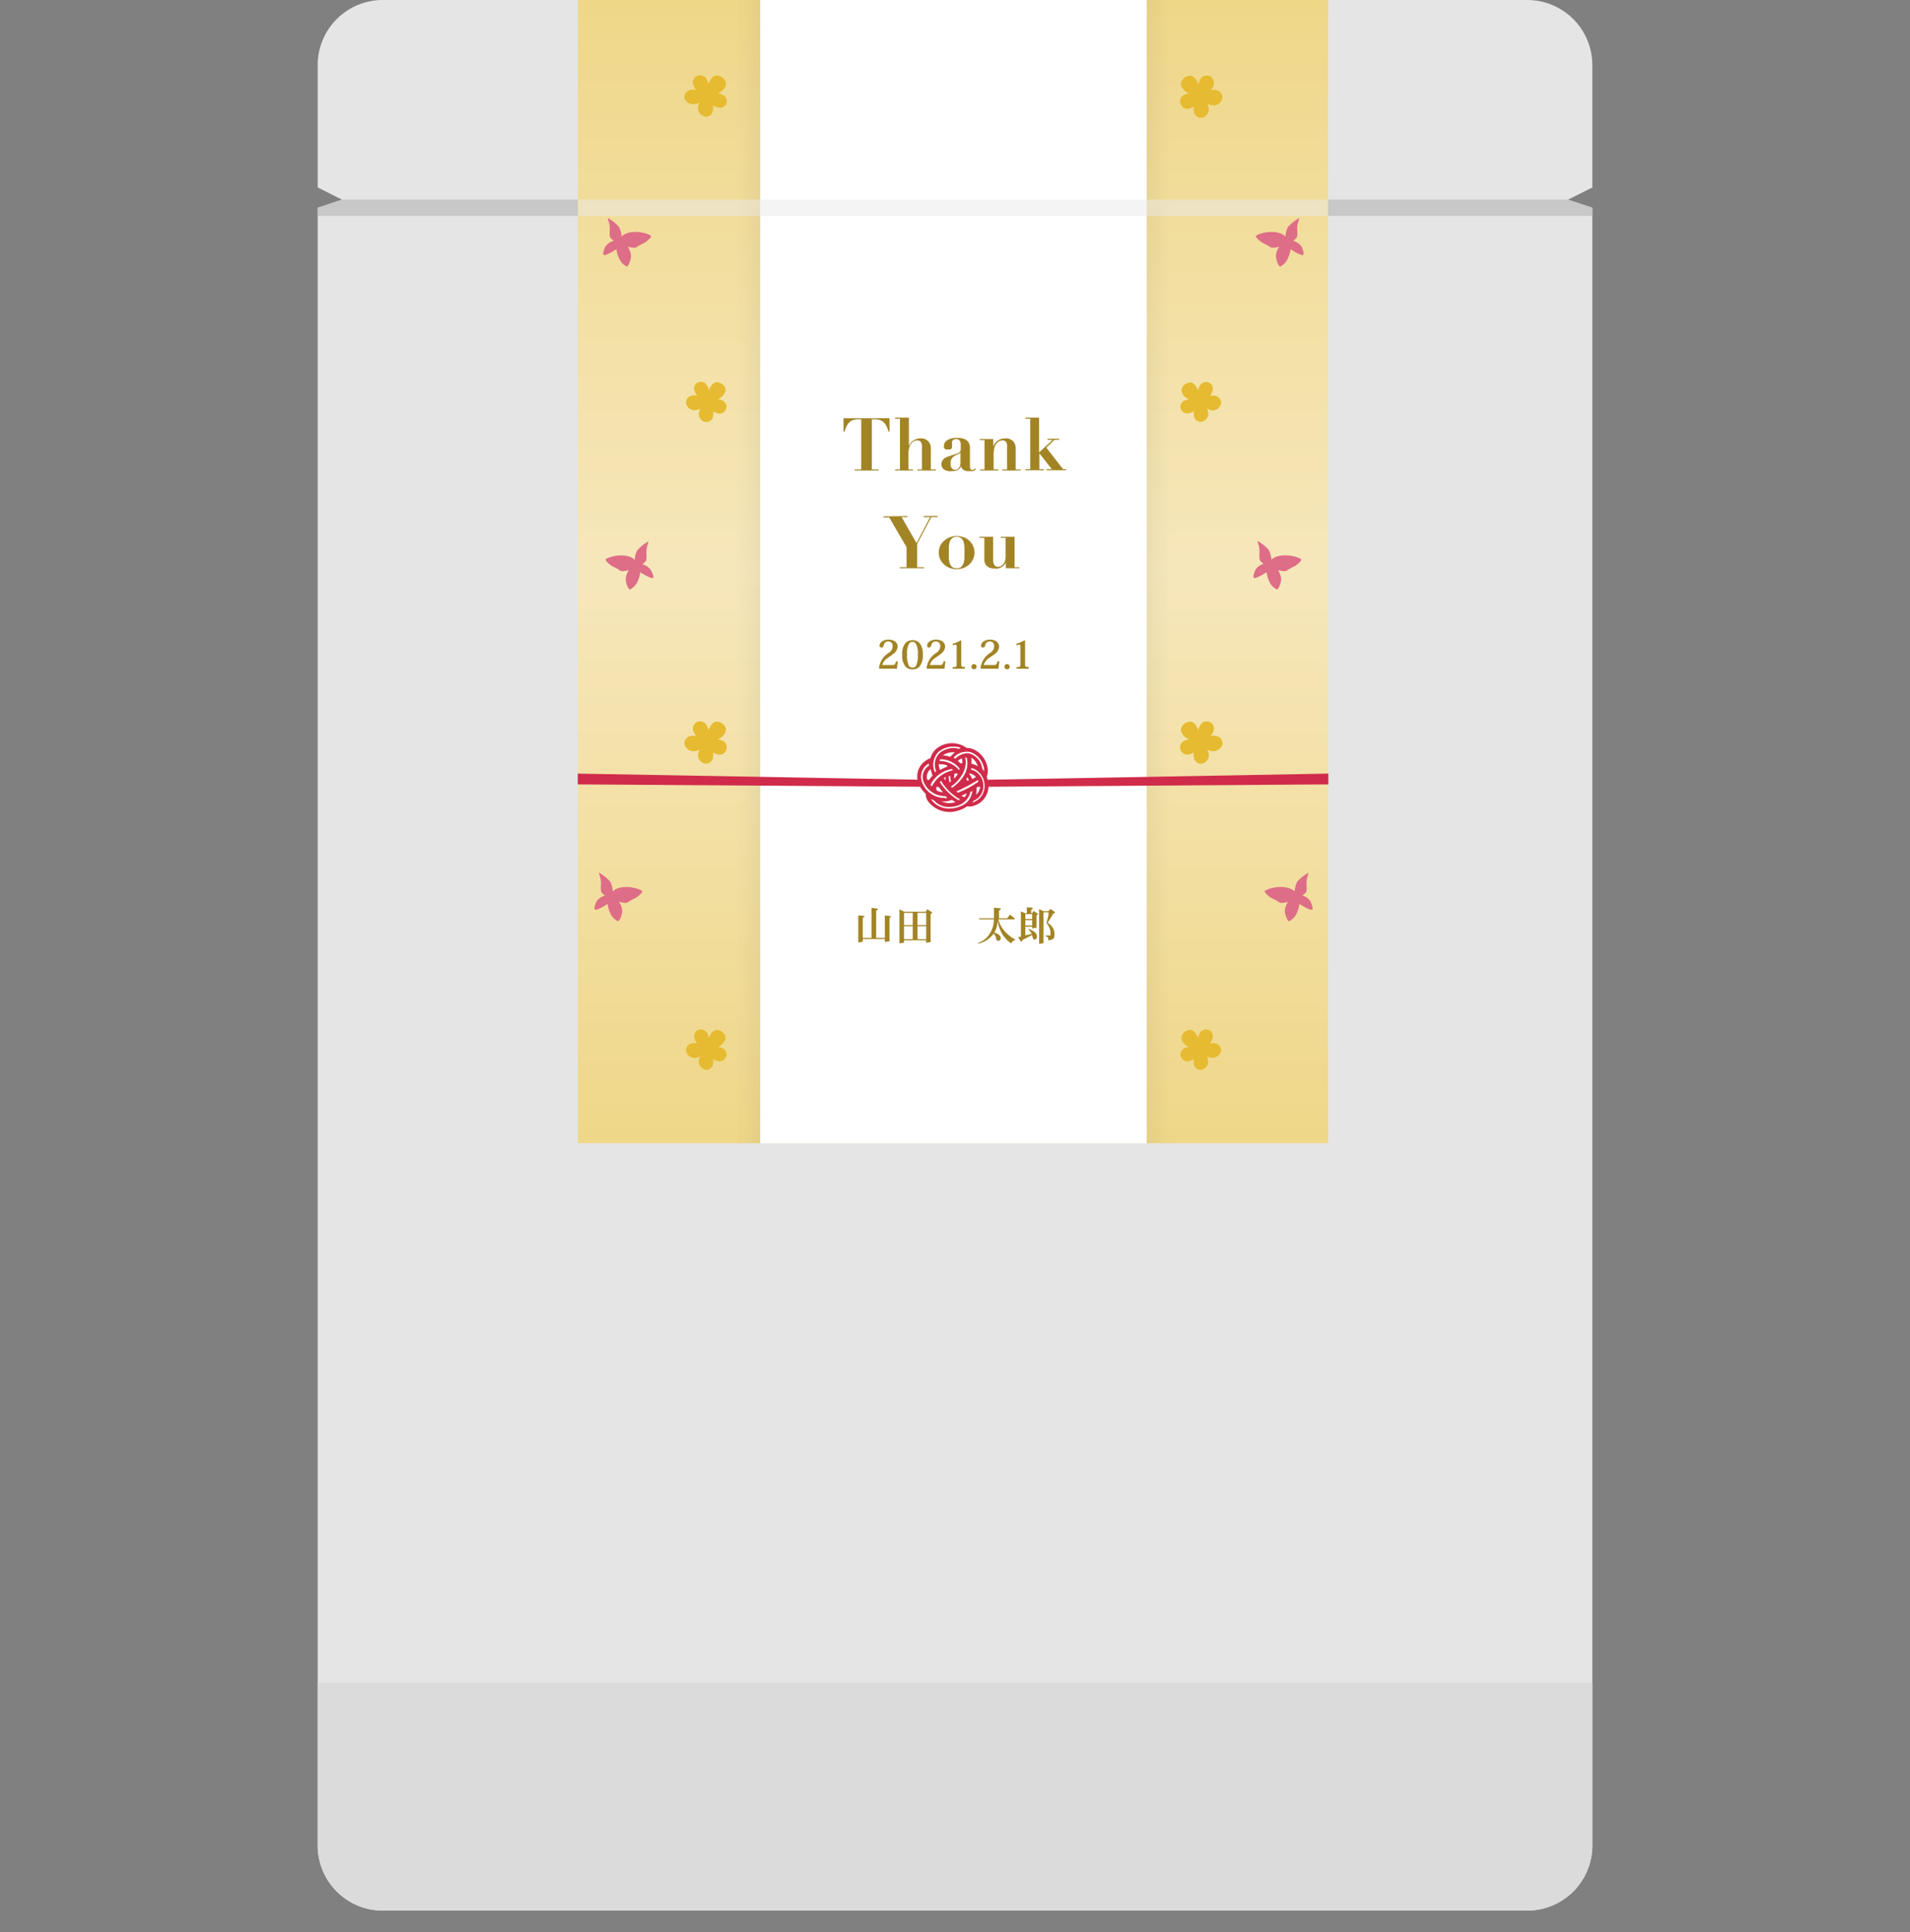 <svg xmlns="http://www.w3.org/2000/svg" xmlns:xlink="http://www.w3.org/1999/xlink" width="220" height="222.5" viewBox="0 0 220 222.5"><rect x="0" y="0" width="220" height="222.5" fill="#808080" stroke="none"/><defs><style>.a{fill:#e5e5e5;}.b{fill:#c8c8c8;}.c{fill:url(#a);}.d{fill:#fff;}.e{fill:url(#b);}.f{fill:url(#c);}.g{fill:#de6d87;}.h{fill:#e6bb31;}.i{fill:#a28425;}.j{fill:#d02b4a;}.k{fill:#ebebeb;opacity:0.5;}.l{fill:#dbdbdb;}.m{fill:none;}</style><linearGradient id="a" x1="109.77" y1="131.64" x2="109.77" gradientTransform="translate(219.53 131.64) rotate(-180)" gradientUnits="userSpaceOnUse"><stop offset="0" stop-color="#efd788"/><stop offset="0.5" stop-color="#f6e7bb"/><stop offset="1" stop-color="#efd788"/></linearGradient><linearGradient id="b" x1="132.09" y1="65.82" x2="134.76" y2="65.82" gradientTransform="translate(266.85 131.64) rotate(-180)" gradientUnits="userSpaceOnUse"><stop offset="0" stop-color="#1c3032" stop-opacity="0.05"/><stop offset="1" stop-color="#1c3032" stop-opacity="0"/></linearGradient><linearGradient id="c" x1="2835.73" y1="65.82" x2="2838.4" y2="65.82" gradientTransform="matrix(-1, 0, 0, 1, 2923.29, 0)" xlink:href="#b"/></defs><path class="a" d="M183.41,7.51A7.5,7.5,0,0,0,175.91,0H44.09a7.5,7.5,0,0,0-7.5,7.51V21.58L39.4,23l-2.81.93V212.49a7.5,7.5,0,0,0,7.5,7.51H175.91a7.5,7.5,0,0,0,7.5-7.51V23.92L180.6,23l2.81-1.41Z"/><polygon class="b" points="183.41 23.92 180.6 22.98 39.4 22.98 36.59 23.92 36.59 24.86 183.41 24.86 183.41 23.92"/><rect class="c" x="66.55" width="86.43" height="131.64" transform="translate(219.53 131.64) rotate(180)"/><rect class="d" x="87.56" width="44.53" height="131.64"/><rect class="e" x="132.09" width="2.67" height="131.64" transform="translate(266.85 131.64) rotate(180)"/><rect class="f" x="84.89" width="2.67" height="131.64"/><path class="g" d="M144.7,27.12c-.25.12.59.81.85.9a5.11,5.11,0,0,1,.79.45c.25.15,1-.07,1-.07a2.23,2.23,0,0,0-.37,1.05c0,.52.31,1.23.49,1.24a1.77,1.77,0,0,0,.8-.78,3.41,3.41,0,0,0,.39-1.22c.26.19,1.33.82,1.46.65s-.07-.62-.15-.88a1.69,1.69,0,0,0-1-.72c.09-.09.42-.34.45-.52a5,5,0,0,0,0-.88c0-.73.33-1.22.2-1.22a5.38,5.38,0,0,0-1.25,1,2.58,2.58,0,0,0-.29,1.14C147.35,26.47,145.59,26.62,144.7,27.12Z"/><path class="g" d="M149.84,64.37c.25.11-.58.8-.85.89a5.65,5.65,0,0,0-.79.45c-.24.16-1-.07-1-.07a2.23,2.23,0,0,1,.37,1c0,.53-.32,1.24-.49,1.24a1.87,1.87,0,0,1-.81-.77,3.65,3.65,0,0,1-.38-1.23c-.26.2-1.33.82-1.47.65s.08-.62.16-.88a1.63,1.63,0,0,1,.95-.72c-.09-.09-.42-.34-.45-.52a5,5,0,0,1,0-.88c0-.73-.32-1.22-.2-1.22a4.85,4.85,0,0,1,1.25,1,2.56,2.56,0,0,1,.3,1.13C147.2,63.72,149,63.86,149.84,64.37Z"/><path class="h" d="M136.05,47.19a.76.76,0,0,1,.27-1A1.39,1.39,0,0,1,137,46a1.49,1.49,0,0,1-.89-.85.85.85,0,0,1,.27-.81,1.06,1.06,0,0,1,.76-.29c.39,0,.72.52.87.92a1.69,1.69,0,0,1,.19-.55.82.82,0,0,1,1.08-.35.78.78,0,0,1,.37,1,1.74,1.74,0,0,1-.3.54,1.05,1.05,0,0,1,.72,0,.81.81,0,0,1,.57.91,1.06,1.06,0,0,1-1,.75A1.28,1.28,0,0,1,139,47a1.29,1.29,0,0,1,.17.71.93.93,0,0,1-.82.86.78.78,0,0,1-.83-.7,2,2,0,0,1,0-.52,2.43,2.43,0,0,1-.55.22A.79.79,0,0,1,136.05,47.19Z"/><path class="h" d="M136.05,121.77a.76.76,0,0,1,.27-1,1.39,1.39,0,0,1,.67-.22,1.49,1.49,0,0,1-.89-.85.85.85,0,0,1,.27-.81,1.06,1.06,0,0,1,.76-.29c.39,0,.72.52.87.92a1.69,1.69,0,0,1,.19-.55.82.82,0,0,1,1.08-.35.78.78,0,0,1,.37,1,1.74,1.74,0,0,1-.3.54,1.05,1.05,0,0,1,.72,0,.81.81,0,0,1,.57.91,1.06,1.06,0,0,1-1,.75,1.28,1.28,0,0,1-.65-.21,1.29,1.29,0,0,1,.17.71.93.93,0,0,1-.82.86.78.78,0,0,1-.83-.7,2,2,0,0,1,0-.52,2.43,2.43,0,0,1-.55.22A.8.8,0,0,1,136.05,121.77Z"/><path class="h" d="M136,86.37a.8.8,0,0,1,.28-1,1.51,1.51,0,0,1,.7-.23,1.57,1.57,0,0,1-.93-.89.86.86,0,0,1,.29-.85,1.1,1.1,0,0,1,.79-.3c.4,0,.75.54.91,1a1.88,1.88,0,0,1,.2-.59.86.86,0,0,1,1.13-.36.82.82,0,0,1,.39,1.06,2,2,0,0,1-.32.57,1.1,1.1,0,0,1,.76,0,.84.84,0,0,1,.6.94,1.11,1.11,0,0,1-1.06.79,1.32,1.32,0,0,1-.68-.22,1.44,1.44,0,0,1,.18.74,1,1,0,0,1-.86.91.83.83,0,0,1-.87-.74,1.39,1.39,0,0,1,0-.54,2.69,2.69,0,0,1-.58.22A.8.8,0,0,1,136,86.37Z"/><path class="h" d="M136,12a.78.78,0,0,1,.28-1,1.43,1.43,0,0,1,.7-.24,1.57,1.57,0,0,1-.93-.89.85.85,0,0,1,.29-.84,1,1,0,0,1,.79-.3c.4,0,.75.54.91,1a2,2,0,0,1,.2-.59.87.87,0,0,1,1.13-.36.83.83,0,0,1,.39,1.06,2,2,0,0,1-.32.57,1.1,1.1,0,0,1,.76,0,.85.85,0,0,1,.6.95,1.1,1.1,0,0,1-1.06.78,1.32,1.32,0,0,1-.68-.22,1.44,1.44,0,0,1,.18.74,1,1,0,0,1-.86.91.83.83,0,0,1-.87-.73,1.46,1.46,0,0,1,0-.55,3.13,3.13,0,0,1-.58.23A.82.82,0,0,1,136,12Z"/><path class="g" d="M145.72,102.56c-.25.12.58.81.85.9a4.79,4.79,0,0,1,.79.45c.24.15,1-.07,1-.07a2.23,2.23,0,0,0-.37,1c0,.52.32,1.23.49,1.24a1.89,1.89,0,0,0,.81-.78,3.55,3.55,0,0,0,.38-1.22c.26.19,1.33.82,1.47.65s-.08-.62-.16-.88a1.63,1.63,0,0,0-.95-.72c.09-.09.42-.34.45-.52a5,5,0,0,0,0-.88c0-.73.32-1.22.2-1.22a5,5,0,0,0-1.25,1,2.63,2.63,0,0,0-.3,1.14C148.36,101.91,146.6,102.05,145.72,102.56Z"/><path class="g" d="M74.94,27.12c.26.12-.58.81-.84.9a5.11,5.11,0,0,0-.79.45c-.25.15-1-.07-1-.07a2.23,2.23,0,0,1,.37,1.05c0,.52-.31,1.23-.49,1.24a1.77,1.77,0,0,1-.8-.78A3.41,3.41,0,0,1,71,28.69c-.26.19-1.33.82-1.47.65s.08-.62.16-.88a1.66,1.66,0,0,1,1-.72c-.09-.09-.42-.34-.45-.52a6.14,6.14,0,0,1,0-.88c0-.73-.32-1.22-.2-1.22a5,5,0,0,1,1.25,1,2.63,2.63,0,0,1,.3,1.14C72.3,26.47,74.06,26.62,74.94,27.12Z"/><path class="g" d="M69.8,64.37c-.25.11.59.8.85.89a5.11,5.11,0,0,1,.79.45c.25.16,1-.07,1-.07a2.23,2.23,0,0,0-.37,1c0,.53.31,1.24.49,1.24a1.79,1.79,0,0,0,.8-.77,3.5,3.5,0,0,0,.39-1.23c.26.2,1.33.82,1.47.65S75.11,66,75,65.7a1.66,1.66,0,0,0-1-.72c.09-.09.42-.34.45-.52a5,5,0,0,0,0-.88c0-.73.33-1.22.2-1.22a5,5,0,0,0-1.24,1,2.43,2.43,0,0,0-.3,1.13C72.45,63.72,70.69,63.86,69.8,64.37Z"/><path class="h" d="M83.59,47.19a.76.76,0,0,0-.26-1,1.39,1.39,0,0,0-.67-.22,1.5,1.5,0,0,0,.88-.85.81.81,0,0,0-.27-.81,1,1,0,0,0-.75-.29c-.39,0-.72.52-.87.92a1.43,1.43,0,0,0-.2-.55.81.81,0,0,0-1.07-.35.77.77,0,0,0-.37,1,1.74,1.74,0,0,0,.3.54,1.05,1.05,0,0,0-.72,0,.8.8,0,0,0-.57.91,1.05,1.05,0,0,0,1,.75,1.22,1.22,0,0,0,.64-.21,1.34,1.34,0,0,0-.16.71.92.92,0,0,0,.81.86.77.77,0,0,0,.83-.7,1.71,1.71,0,0,0,0-.52,2.23,2.23,0,0,0,.55.22A.77.77,0,0,0,83.59,47.19Z"/><path class="h" d="M83.59,121.77a.76.76,0,0,0-.26-1,1.39,1.39,0,0,0-.67-.22,1.5,1.5,0,0,0,.88-.85.81.81,0,0,0-.27-.81,1,1,0,0,0-.75-.29c-.39,0-.72.52-.87.92a1.43,1.43,0,0,0-.2-.55.81.81,0,0,0-1.07-.35.77.77,0,0,0-.37,1,1.74,1.74,0,0,0,.3.54,1.05,1.05,0,0,0-.72,0,.8.8,0,0,0-.57.91,1.05,1.05,0,0,0,1,.75,1.22,1.22,0,0,0,.64-.21,1.34,1.34,0,0,0-.16.71.92.92,0,0,0,.81.86.77.77,0,0,0,.83-.7,1.71,1.71,0,0,0,0-.52,2.23,2.23,0,0,0,.55.22A.78.78,0,0,0,83.59,121.77Z"/><path class="h" d="M83.64,86.37a.81.81,0,0,0-.28-1,1.51,1.51,0,0,0-.71-.23,1.52,1.52,0,0,0,.93-.89.85.85,0,0,0-.28-.85,1.1,1.1,0,0,0-.79-.3c-.41,0-.75.54-.91,1a1.81,1.81,0,0,0-.21-.59.84.84,0,0,0-1.12-.36.81.81,0,0,0-.39,1.06,2,2,0,0,0,.32.57,1.1,1.1,0,0,0-.76,0,.83.83,0,0,0-.6.94,1.11,1.11,0,0,0,1.06.79,1.32,1.32,0,0,0,.68-.22,1.34,1.34,0,0,0-.18.74,1,1,0,0,0,.86.91.83.83,0,0,0,.87-.74,1.65,1.65,0,0,0,0-.54,2.69,2.69,0,0,0,.58.22A.81.81,0,0,0,83.64,86.37Z"/><path class="h" d="M83.64,12a.79.79,0,0,0-.28-1,1.43,1.43,0,0,0-.71-.24,1.52,1.52,0,0,0,.93-.89A.84.84,0,0,0,83.3,9a1,1,0,0,0-.79-.3c-.41,0-.75.54-.91,1a1.92,1.92,0,0,0-.21-.59.85.85,0,0,0-1.12-.36.82.82,0,0,0-.39,1.06,2,2,0,0,0,.32.57,1.1,1.1,0,0,0-.76,0,.84.84,0,0,0-.6.95A1.1,1.1,0,0,0,79.9,12a1.32,1.32,0,0,0,.68-.22,1.34,1.34,0,0,0-.18.74,1,1,0,0,0,.86.91.83.83,0,0,0,.87-.73,1.73,1.73,0,0,0,0-.55,3.13,3.13,0,0,0,.58.23A.83.83,0,0,0,83.64,12Z"/><path class="g" d="M73.93,102.56c.25.12-.59.81-.85.9a4.79,4.79,0,0,0-.79.45c-.24.15-1-.07-1-.07a2.2,2.2,0,0,1,.38,1c0,.52-.32,1.23-.49,1.24a1.79,1.79,0,0,1-.81-.78,3.63,3.63,0,0,1-.39-1.22c-.26.19-1.32.82-1.46.65s.07-.62.16-.88a1.63,1.63,0,0,1,1-.72c-.09-.09-.42-.34-.45-.52a4.17,4.17,0,0,1,0-.88c0-.73-.33-1.22-.2-1.22a5.18,5.18,0,0,1,1.25,1,2.58,2.58,0,0,1,.29,1.14C71.29,101.91,73,102.05,73.93,102.56Z"/><path class="i" d="M98.89,48.28a1.88,1.88,0,0,0-.55.07,1,1,0,0,0-.44.22,1.29,1.29,0,0,0-.35.43,4.2,4.2,0,0,0-.28.71h-.11V48.16h5.3v1.55h-.11a4.2,4.2,0,0,0-.28-.71,1.29,1.29,0,0,0-.35-.43,1,1,0,0,0-.44-.22,1.88,1.88,0,0,0-.55-.07h-.31v5.78h.78v.12H98.42v-.12h.78V48.28Z"/><path class="i" d="M103.66,54.06V48.21h-.56v-.12h1.59v3.27h0l.12-.22a1.05,1.05,0,0,1,.24-.3,1.5,1.5,0,0,1,1-.36,1.1,1.1,0,0,1,.86.32,1.2,1.2,0,0,1,.31.88v2.38h.57v.12h-2.12v-.12h.52V51.39a.81.81,0,0,0-.14-.52.5.5,0,0,0-.39-.16.86.86,0,0,0-.39.09,1.11,1.11,0,0,0-.33.29,1.72,1.72,0,0,0-.22.49,2.24,2.24,0,0,0-.08.67v1.81h.53v.12H103.1v-.12Z"/><path class="i" d="M112,54.25a3,3,0,0,1-.41,0,1,1,0,0,1-.64-.16.66.66,0,0,1-.26-.42h0a.8.8,0,0,1-.37.46,1.5,1.5,0,0,1-.68.12,1.92,1.92,0,0,1-.41,0,1.12,1.12,0,0,1-.39-.13.71.71,0,0,1-.4-.66.76.76,0,0,1,.1-.41,1,1,0,0,1,.25-.28,1.28,1.28,0,0,1,.35-.18l.41-.14.57-.18a1,1,0,0,0,.33-.15.39.39,0,0,0,.16-.18.5.5,0,0,0,.05-.26v-.52a.81.81,0,0,0-.11-.41.44.44,0,0,0-.41-.19.62.62,0,0,0-.34.09.35.35,0,0,0-.14.33v.09a.52.52,0,0,1,0,.14s0,.09,0,.14,0,.07,0,.09a.3.3,0,0,1-.06.2.49.49,0,0,1-.14.11.51.51,0,0,1-.17,0H109a.44.44,0,0,1-.16-.06.47.47,0,0,1-.11-.13.52.52,0,0,1,0-.23.7.7,0,0,1,.12-.4,1,1,0,0,1,.33-.28,1.58,1.58,0,0,1,.46-.18,3.1,3.1,0,0,1,.54-.05,2.92,2.92,0,0,1,.6.05,1.25,1.25,0,0,1,.49.18.91.91,0,0,1,.33.37,1.26,1.26,0,0,1,.12.59v2.09a.78.78,0,0,0,.05.28.22.22,0,0,0,.23.13.35.35,0,0,0,.18-.05.31.31,0,0,0,.14-.12l.08.08A.48.48,0,0,1,112,54.25Zm-1.38-2.17a.21.21,0,0,1-.06.1.55.55,0,0,1-.16.1c-.11.06-.22.1-.33.15a1.34,1.34,0,0,0-.28.18.9.9,0,0,0-.21.27,1,1,0,0,0-.08.42c0,.07,0,.14,0,.23a.9.9,0,0,0,.07.27.56.56,0,0,0,.17.21.45.45,0,0,0,.3.09.63.63,0,0,0,.22-.05.46.46,0,0,0,.18-.16.67.67,0,0,0,.14-.28,1.58,1.58,0,0,0,.05-.41V52.08Z"/><path class="i" d="M113.4,54.06V50.67h-.56v-.12h1.57v.85h0a1.76,1.76,0,0,1,.12-.23,1.13,1.13,0,0,1,.24-.31,1.69,1.69,0,0,1,.42-.27,1.65,1.65,0,0,1,.63-.11,1.14,1.14,0,0,1,.87.32,1.24,1.24,0,0,1,.3.88v2.38h.57v.12h-2.12v-.12H116V51.39a.75.75,0,0,0-.14-.52.5.5,0,0,0-.39-.16.92.92,0,0,0-.39.09,1,1,0,0,0-.32.29,1.49,1.49,0,0,0-.23.49,2.62,2.62,0,0,0-.08.67v1.81H115v.12h-2.12v-.12Z"/><path class="i" d="M119.69,48.09v4h0l1.57-1.45h-.61v-.12H122v.12h-.54l-.94.9,1.93,2.49h.33v.12h-2.24v-.12h.61l-1.43-1.83h0v1.83h.52v.12H118.1v-.12h.56V48.21h-.56v-.12Z"/><path class="i" d="M104.52,59.42v.12h-.67l1.72,3,1.56-3h-.74v-.12H108v.12h-.73l-1.63,3.1v2.68h.79v.11h-2.79v-.11h.78V63l-2-3.42h-.66v-.12Z"/><path class="i" d="M111,61.85a2.06,2.06,0,0,1,.66.42,1.88,1.88,0,0,1,.43.61,1.86,1.86,0,0,1,.16.74,1.94,1.94,0,0,1-.16.75,2,2,0,0,1-.43.61,2.23,2.23,0,0,1-.66.41,2.29,2.29,0,0,1-1.63,0,2.06,2.06,0,0,1-.65-.41,2,2,0,0,1-.44-.61,1.93,1.93,0,0,1-.15-.75,1.85,1.85,0,0,1,.15-.74,2.06,2.06,0,0,1,1.09-1,2.16,2.16,0,0,1,1.63,0Zm-.3,3.43a.91.91,0,0,0,.28-.41,2.39,2.39,0,0,0,.11-.58c0-.22,0-.45,0-.67s0-.45,0-.66a2.39,2.39,0,0,0-.11-.58.86.86,0,0,0-.28-.41.73.73,0,0,0-.51-.16.77.77,0,0,0-.52.16.92.92,0,0,0-.27.41,2,2,0,0,0-.11.58c0,.21,0,.43,0,.66s0,.45,0,.67a2,2,0,0,0,.11.58,1,1,0,0,0,.27.41.82.82,0,0,0,.52.15A.78.78,0,0,0,110.73,65.28Z"/><path class="i" d="M114.39,61.81v2.68a1.13,1.13,0,0,0,.12.54.49.49,0,0,0,.45.23.65.65,0,0,0,.36-.1.91.91,0,0,0,.27-.25,1,1,0,0,0,.18-.36,1.61,1.61,0,0,0,.06-.44V61.93h-.56v-.12h1.59v3.51h.56v.11h-1.57v-.68h0a.83.83,0,0,1-.2.32,1,1,0,0,1-.31.24,1.69,1.69,0,0,1-.37.15,1.64,1.64,0,0,1-.38,0,1.34,1.34,0,0,1-.9-.26,1.06,1.06,0,0,1-.31-.87V61.93h-.57v-.12Z"/><path class="j" d="M113.89,89.78c-1.14.06-4.08.09-4.08.09l-3.91-.09-39.35-.7v1.24l41.87.29h3L153,90.32V89.08Z"/><path class="j" d="M112,86.23a2.24,2.24,0,0,0-.67-.11,2.85,2.85,0,0,0-3.53.14,2.27,2.27,0,0,0-.64,1.07l-.09,0a3,3,0,0,0-.42.24,2.19,2.19,0,0,0-.89,2.53,3.08,3.08,0,0,0,.87,1.3h0a1.48,1.48,0,0,0,.21.78,3.08,3.08,0,0,0,3.47,1.17,3.27,3.27,0,0,0,.55-.2,3.07,3.07,0,0,0,.53-.31,1.62,1.62,0,0,0,.88-.09l.22-.09a2.38,2.38,0,0,0,1.37-2.22,2.53,2.53,0,0,0-.21-1,1.62,1.62,0,0,0,.13-.8A2.84,2.84,0,0,0,112,86.23Zm.62,2a2.11,2.11,0,0,0-.43-.2,1.33,1.33,0,0,0-.31-.09,2.34,2.34,0,0,0,0-.7A1.71,1.71,0,0,1,112.63,88.27ZM107.87,91a1.17,1.17,0,0,1,0-.47.71.71,0,0,1,.07-.18h0a9.24,9.24,0,0,0,.68.88A1.6,1.6,0,0,1,107.87,91Zm.25-3a1.14,1.14,0,0,1,.28,0,1.72,1.72,0,0,1,.7.14l0,.14a3.69,3.69,0,0,0-.42.17,3.84,3.84,0,0,0-.4.21A2.09,2.09,0,0,1,108.12,88Zm2.66-.67a.08.08,0,0,0,0,0,1.51,1.51,0,0,1,.06.56l-.21,0-.31-.27A1.61,1.61,0,0,1,110.78,87.33Zm.21,2.91-.36.16q.2-.21.36-.42l.12.2Zm-1.06-1.14.29-.06.09.11a4.36,4.36,0,0,1-.41.51A5,5,0,0,1,109.93,89.1Zm-1,.81a.83.83,0,0,1-.08-.12,1.78,1.78,0,0,1-.14-.21l.2-.12C108.89,89.61,108.9,89.76,108.91,89.91Zm1.86,1.73-.08,0a6,6,0,0,0,.64-.3,1.23,1.23,0,0,1-.24.45A1.35,1.35,0,0,1,110.77,91.64ZM112,89.71a7.33,7.33,0,0,0-.39-.67v0a1.52,1.52,0,0,1,.8.41.12.12,0,0,1,0,0A2.92,2.92,0,0,1,112,89.71Zm-2-3.08a3.8,3.8,0,0,0-.37.33l-.18.19h0a2.66,2.66,0,0,0-.84-.16,1,1,0,0,1,.27-.17A2,2,0,0,1,109.94,86.63Zm-3.18,3.19a1.13,1.13,0,0,1,.37-1.26,2.42,2.42,0,0,0,.13.46c0,.1.07.19.1.28a2.31,2.31,0,0,0-.5.74A2.14,2.14,0,0,1,106.76,89.82Zm1.67,2.46a3.15,3.15,0,0,0,.44,0,2.69,2.69,0,0,0,.72-.18,4.68,4.68,0,0,0,.4.27A2.33,2.33,0,0,1,108.43,92.28Zm3.91-.7a2,2,0,0,0,.08-.54,2.43,2.43,0,0,0,0-.36l.43-.27v.07A1.45,1.45,0,0,1,112.34,91.58Z"/><path class="d" d="M107.66,88.88a2.12,2.12,0,0,1,.44-2.3,2.66,2.66,0,0,1,1.73-.61,2,2,0,0,1,.85.16,1.27,1.27,0,0,0-.26.11,1.4,1.4,0,0,0-.6-.11,2.54,2.54,0,0,0-1.59.58,1.87,1.87,0,0,0-.4,2.08l-.16.12Z"/><path class="d" d="M110.43,88.63a3,3,0,0,0-2-1l-.21,0a.68.68,0,0,1,.07-.2h.15a2.74,2.74,0,0,1,2.1,1.09l0,0a1.4,1.4,0,0,1-.1.16Z"/><path class="d" d="M109.35,90a3.33,3.33,0,0,1-.09-.61l.06,0,.13-.06a4.1,4.1,0,0,0,.08.63l-.16.14A.31.31,0,0,1,109.35,90Z"/><path class="d" d="M111.42,89.92a1.28,1.28,0,0,0-.12-.22l.13-.19c.08.13.13.24.17.31A1.12,1.12,0,0,1,111.42,89.92Z"/><path class="d" d="M113.37,88.8l-.23-.27a2.09,2.09,0,0,0-1.32-1.72,1.31,1.31,0,0,0-.44-.07,2,2,0,0,0-1.35.63l-.2-.12a2,2,0,0,1,1.52-.69,1.55,1.55,0,0,1,.53.08,2.41,2.41,0,0,1,1.49,2.07Z"/><path class="d" d="M110.15,91.13a18.89,18.89,0,0,0,2.46-1.3,1,1,0,0,1,.09.18,11,11,0,0,1-1.5.89c-.44.21-.74.33-.85.38Z"/><path class="d" d="M112,92.42a2.1,2.1,0,0,0,.15-.22,1.77,1.77,0,0,0,1.11-1.72A1.89,1.89,0,0,0,112,88.65l-.14,0a1.16,1.16,0,0,0,0-.18l.17,0a2.12,2.12,0,0,1,1.37,2,1.94,1.94,0,0,1-1.12,1.83A1.74,1.74,0,0,1,112,92.42Z"/><path class="d" d="M109.66,90.7l-.13-.12c.92-.61,2-2,1.64-3.34h.18c.29,1.21-.2,2.31-1.51,3.35Z"/><path class="d" d="M107.35,90.54a1.14,1.14,0,0,1-.16-.15,1.26,1.26,0,0,1,.08-.21,3.43,3.43,0,0,1,2.35-1.63,1,1,0,0,1,.15.15h0a3.46,3.46,0,0,0-2.34,1.68Z"/><path class="d" d="M110.42,92.15a6.19,6.19,0,0,1-2.1-2s0-.07-.06-.1a.8.8,0,0,1,.13-.13l.08.12a5.82,5.82,0,0,0,2.11,2l0,0Z"/><path class="d" d="M109.37,93.09a2.47,2.47,0,0,1-2.16-1.1h0a2.14,2.14,0,0,0,.37.17,2.25,2.25,0,0,0,1.79.76,2.94,2.94,0,0,0,.78-.11,2.18,2.18,0,0,0,1.63-1.62l.21-.12a2.06,2.06,0,0,1-1.3,1.74,3.54,3.54,0,0,1-.49.18A3.32,3.32,0,0,1,109.37,93.09Z"/><path class="d" d="M108.77,91.88A2.76,2.76,0,0,1,106.18,90a1.76,1.76,0,0,1,.73-2.05l.08,0a1.55,1.55,0,0,0,0,.22,1.52,1.52,0,0,0-.62,1.82,2.66,2.66,0,0,0,2.32,1.68h.21l.23.23a2,2,0,0,1-.29,0Z"/><path class="i" d="M101,104.62c.06,0,.11,0,.11.07s-.08.1-.19.14V108h1v-2.59l.61.07s.1,0,.1.06,0,.06-.17.14v2.71l-.54.08v-.34H99.38v.31l-.52.08v-3.12l.6.06s.11,0,.11.07,0,.06-.19.14V108h1v-3.47Z"/><path class="i" d="M104.13,108.27v.28l-.53.08V104.7l.55.28h2.48l.18-.29.49.33s.06,0,.06.09-.06.08-.17.12v3.25l-.52.08v-.29Zm1-3.16h-1v1.42h1Zm0,1.54h-1v1.49h1Zm1.55-.12v-1.42h-1v1.42Zm-1,1.61h1v-1.49h-1Z"/><path class="i" d="M116,105.74l.34-.42.54.44v.1H115a3.2,3.2,0,0,0,.5,1.09,4.61,4.61,0,0,0,1.44,1.24v.07a.53.53,0,0,0-.46.38,3.58,3.58,0,0,1-1.55-2.7,3.15,3.15,0,0,1-.4,1.45,1.23,1.23,0,0,1,.55.27.48.48,0,0,1,.19.35.31.31,0,0,1-.27.33c-.21,0-.25-.18-.27-.33a.88.88,0,0,0-.28-.5,3.09,3.09,0,0,1-1.78,1.16l0-.1a2.55,2.55,0,0,0,1-.63,3.09,3.09,0,0,0,.81-2.08h-1.67l-.06-.12h1.74c0-.41,0-.59,0-1.22l.66.06c.06,0,.11,0,.11.1s0,.08-.19.14c0,.51,0,.64,0,.92Z"/><path class="i" d="M118.82,104.51c.07,0,.13,0,.13.09s-.06.1-.18.15v.39h.13l.14-.26.42.28s.09.07.09.11,0,.07-.16.12v1.43l-.5.08v-.2h-.79v1l.38-.08.35-.08a1.34,1.34,0,0,0-.37-.51l.06-.07c.42.19.92.42.92.91a.3.3,0,0,1-.29.32c-.12,0-.17-.12-.18-.17s-.09-.31-.1-.36l-.15.09-.15.08-.66.34-.16.08c0,.06,0,.16-.1.16a.1.1,0,0,1-.08,0l-.29-.5.31-.06v-2.91l.49.22h.19v-.68Zm.07.75h-.79v.56h.79Zm0,.69h-.79v.62h.79Zm2.09-1.3.44.31a.17.17,0,0,1,.09.12c0,.06-.09.09-.18.11l-.18.3-.32.51-.17.27a1.45,1.45,0,0,1,.8,1.29c0,.36-.06.5-.26.61a1,1,0,0,1-.35.09c-.09,0-.11,0-.11-.13a.3.3,0,0,0-.31-.31v-.1H121c0-.11,0-.2,0-.3a1.53,1.53,0,0,0-.11-.55,1.55,1.55,0,0,0-.36-.57c.08-.29.13-.48.24-.93l0-.17,0-.16h-.58v3.57l-.5.07v-4l.5.24h.58Z"/><path class="i" d="M103.31,77h-2l-.07-.08a2.82,2.82,0,0,1,.36-1,2.72,2.72,0,0,1,.72-.72.93.93,0,0,0,.5-.77.56.56,0,0,0-.16-.45.46.46,0,0,0-.35-.12.48.48,0,0,0-.36.13.81.81,0,0,0-.18.36c0,.16-.13.21-.26.21s-.2-.09-.2-.24a.63.63,0,0,1,.32-.48,1.27,1.27,0,0,1,.7-.19,1.25,1.25,0,0,1,.74.2.74.74,0,0,1,.32.62,1.09,1.09,0,0,1-.44.78c-.26.22-.54.39-.77.56a1.42,1.42,0,0,0-.56.77h1.13c.31,0,.36-.07.46-.43l.2,0Z"/><path class="i" d="M105.1,77.08a1.06,1.06,0,0,1-.8-.32,2,2,0,0,1-.38-1.38,1.9,1.9,0,0,1,.41-1.38,1.18,1.18,0,0,1,1.55,0,1.9,1.9,0,0,1,.41,1.38,2,2,0,0,1-.38,1.38,1.06,1.06,0,0,1-.81.32Zm0-3.17a.45.45,0,0,0-.38.19,2.25,2.25,0,0,0-.24,1.29,2.6,2.6,0,0,0,.21,1.27.49.49,0,0,0,.82,0,2.6,2.6,0,0,0,.21-1.27,2.28,2.28,0,0,0-.24-1.29.45.45,0,0,0-.38-.19Z"/><path class="i" d="M108.79,77h-2l-.07-.08a2.82,2.82,0,0,1,.36-1,2.72,2.72,0,0,1,.72-.72.93.93,0,0,0,.5-.77.56.56,0,0,0-.16-.45.46.46,0,0,0-.35-.12.48.48,0,0,0-.36.13.72.72,0,0,0-.18.36.25.25,0,0,1-.27.21c-.11,0-.19-.09-.19-.24a.6.6,0,0,1,.32-.48,1.23,1.23,0,0,1,.69-.19,1.28,1.28,0,0,1,.75.2.73.73,0,0,1,.31.62,1.08,1.08,0,0,1-.43.78c-.26.22-.55.39-.78.56a1.46,1.46,0,0,0-.55.77h1.13c.31,0,.36-.07.46-.43l.2,0Z"/><path class="i" d="M109.73,74.13a4.53,4.53,0,0,0,.92-.39l.07,0v2.69c0,.33,0,.37.43.37V77h-1.42v-.19c.43,0,.46,0,.46-.37V74.51c0-.19,0-.28-.12-.28a1.05,1.05,0,0,0-.32.09Z"/><path class="i" d="M112.18,76.47a.3.3,0,1,1-.29.3.29.29,0,0,1,.29-.3Z"/><path class="i" d="M115,77h-2l-.07-.08a2.85,2.85,0,0,1,.37-1,2.67,2.67,0,0,1,.71-.72.91.91,0,0,0,.5-.77.6.6,0,0,0-.15-.45.51.51,0,0,0-.36-.12.5.5,0,0,0-.36.13.81.81,0,0,0-.18.36c0,.16-.13.21-.26.21s-.2-.09-.2-.24a.63.63,0,0,1,.32-.48,1.27,1.27,0,0,1,.7-.19,1.25,1.25,0,0,1,.74.2.74.74,0,0,1,.32.62,1.08,1.08,0,0,1-.43.78c-.27.22-.55.39-.78.56a1.42,1.42,0,0,0-.56.77h1.13c.31,0,.36-.07.46-.43l.21,0Z"/><path class="i" d="M116,76.47a.3.3,0,1,1-.3.3.29.29,0,0,1,.3-.3Z"/><path class="i" d="M117.07,74.13a4.3,4.3,0,0,0,.92-.39l.08,0v2.69c0,.33,0,.37.43.37V77h-1.42v-.19c.42,0,.45,0,.45-.37V74.51c0-.19,0-.28-.12-.28a1.09,1.09,0,0,0-.31.09Z"/><rect class="k" x="66.61" y="22.99" width="86.31" height="1.88"/><path class="l" d="M36.59,193.73v18.76a7.5,7.5,0,0,0,7.5,7.51H175.91a7.5,7.5,0,0,0,7.5-7.51V193.73Z"/><rect class="m" y="2.5" width="220" height="220"/></svg>